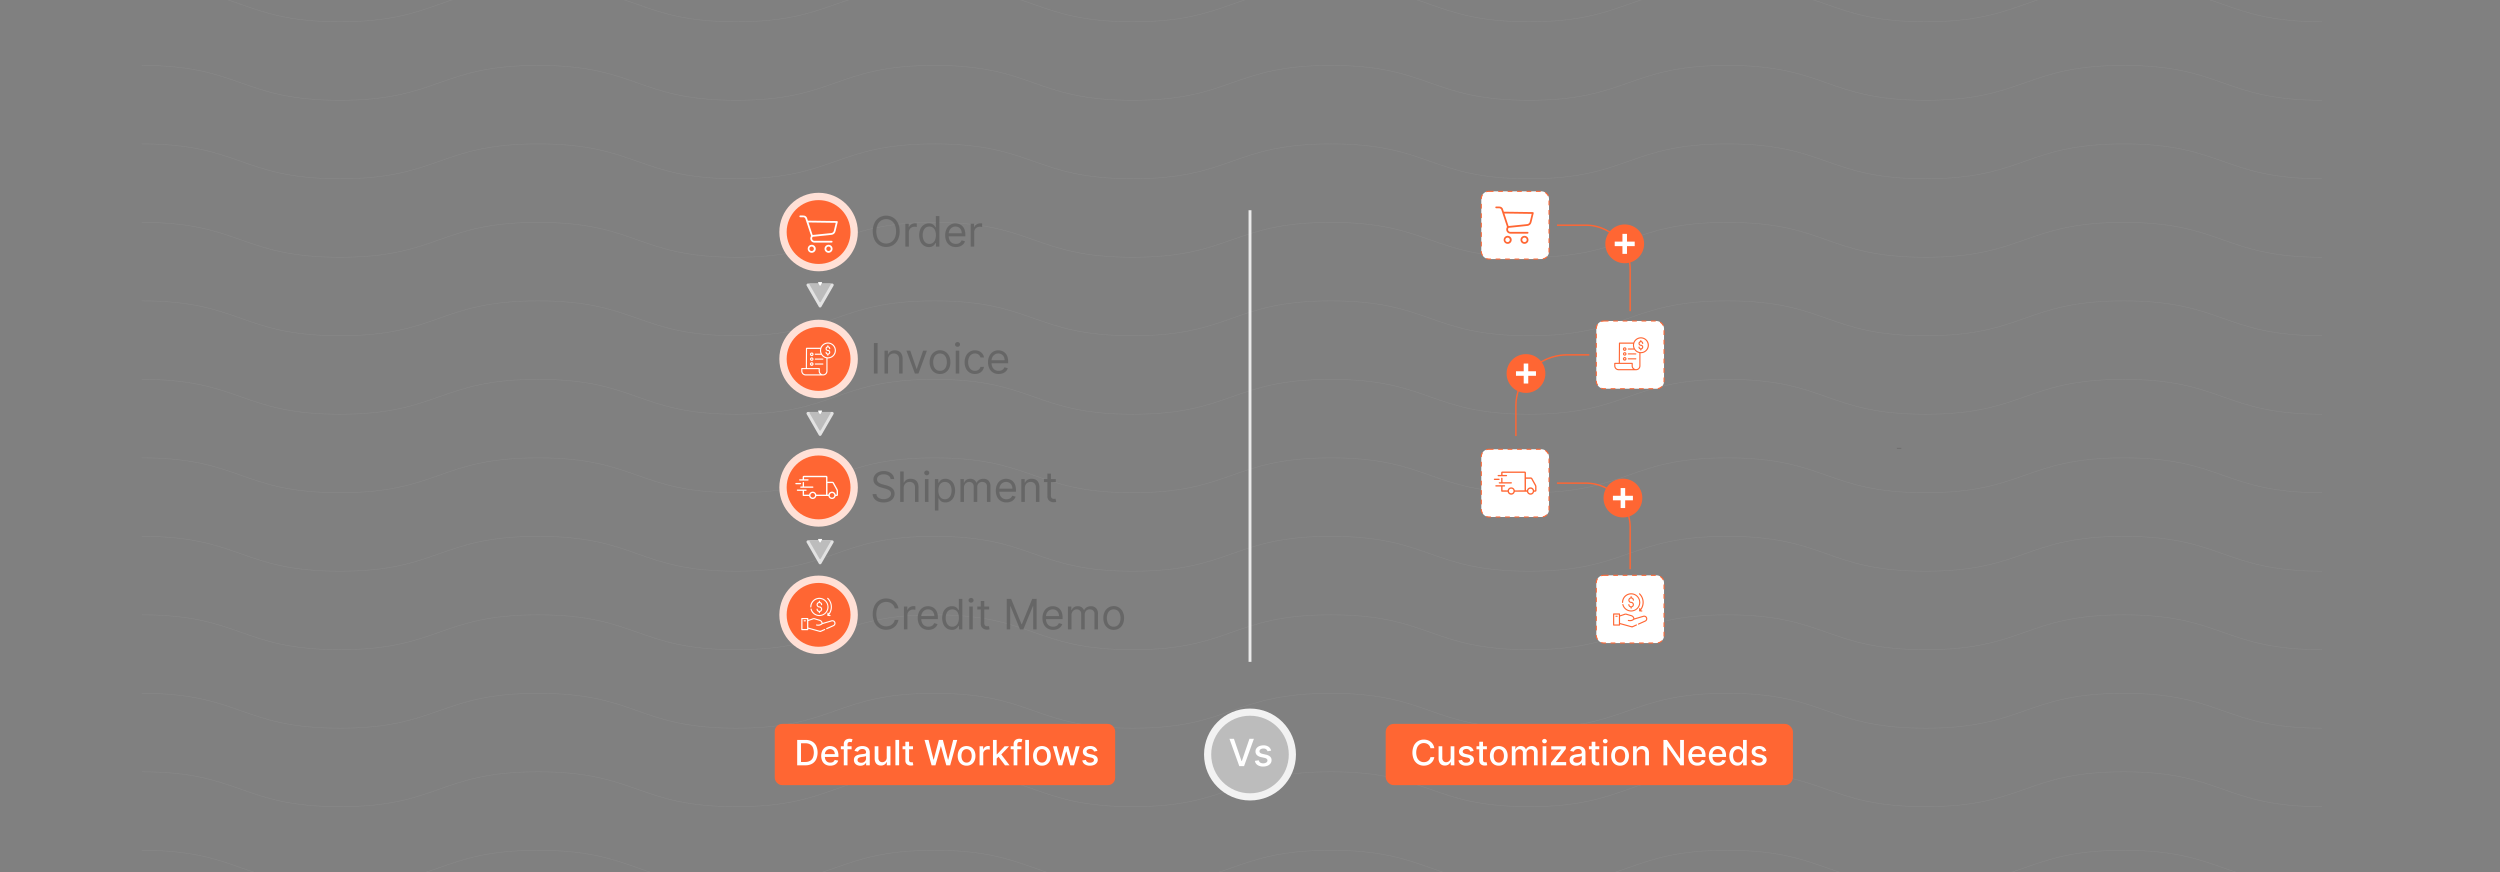 <svg id="Layer_1" data-name="Layer 1" xmlns="http://www.w3.org/2000/svg" viewBox="0 0 860 300"><rect x="0" y="0" width="860" height="300" fill="#808080" stroke="none"/><g opacity="0.35"><path d="M48.777-4.5c34.088,0,34.088,12,68.177,12,34.09,0,34.09-12,68.18-12s34.091,12,68.181,12,34.09-12,68.179-12,34.091,12,68.182,12,34.091-12,68.181-12,34.089,12,68.179,12c34.091,0,34.091-12,68.182-12s34.092,12,68.184,12,34.093-12,68.187-12,34.094,12,68.187,12" fill="none" stroke="#999" stroke-miterlimit="10" stroke-width="0.188"/><path d="M48.777,22.5c34.088,0,34.088,12,68.177,12,34.09,0,34.09-12,68.18-12s34.091,12,68.181,12,34.09-12,68.179-12,34.091,12,68.182,12,34.091-12,68.181-12,34.089,12,68.179,12c34.091,0,34.091-12,68.182-12s34.092,12,68.184,12,34.093-12,68.187-12,34.094,12,68.187,12" fill="none" stroke="#999" stroke-miterlimit="10" stroke-width="0.188"/><path d="M48.777,49.5c34.088,0,34.088,12,68.177,12,34.09,0,34.09-12,68.18-12s34.091,12,68.181,12,34.09-12,68.179-12,34.091,12,68.182,12,34.091-12,68.181-12,34.089,12,68.179,12c34.091,0,34.091-12,68.182-12s34.092,12,68.184,12,34.093-12,68.187-12,34.094,12,68.187,12" fill="none" stroke="#999" stroke-miterlimit="10" stroke-width="0.188"/><path d="M48.777,76.5c34.088,0,34.088,12,68.177,12,34.09,0,34.09-12,68.18-12s34.091,12,68.181,12,34.09-12,68.179-12,34.091,12,68.182,12,34.091-12,68.181-12,34.089,12,68.179,12c34.091,0,34.091-12,68.182-12s34.092,12,68.184,12,34.093-12,68.187-12,34.094,12,68.187,12" fill="none" stroke="#999" stroke-miterlimit="10" stroke-width="0.188"/><path d="M48.777,103.5c34.088,0,34.088,12,68.177,12,34.09,0,34.09-12,68.18-12s34.091,12,68.181,12,34.09-12,68.179-12,34.091,12,68.182,12,34.091-12,68.181-12,34.089,12,68.179,12c34.091,0,34.091-12,68.182-12s34.092,12,68.184,12,34.093-12,68.187-12,34.094,12,68.187,12" fill="none" stroke="#999" stroke-miterlimit="10" stroke-width="0.188"/><path d="M48.777,130.5c34.088,0,34.088,12,68.177,12,34.09,0,34.09-12,68.18-12s34.091,12,68.181,12,34.09-12,68.179-12,34.091,12,68.182,12,34.091-12,68.181-12,34.089,12,68.179,12c34.091,0,34.091-12,68.182-12s34.092,12,68.184,12,34.093-12,68.187-12,34.094,12,68.187,12" fill="none" stroke="#999" stroke-miterlimit="10" stroke-width="0.188"/><path d="M48.777,157.5c34.088,0,34.088,12,68.177,12,34.09,0,34.09-12,68.18-12s34.091,12,68.181,12,34.09-12,68.179-12,34.091,12,68.182,12,34.091-12,68.181-12,34.089,12,68.179,12c34.091,0,34.091-12,68.182-12s34.092,12,68.184,12,34.093-12,68.187-12,34.094,12,68.187,12" fill="none" stroke="#999" stroke-miterlimit="10" stroke-width="0.188"/><path d="M48.777,184.5c34.088,0,34.088,12,68.177,12,34.09,0,34.09-12,68.18-12s34.091,12,68.181,12,34.09-12,68.179-12,34.091,12,68.182,12,34.091-12,68.181-12,34.089,12,68.179,12c34.091,0,34.091-12,68.182-12s34.092,12,68.184,12,34.093-12,68.187-12,34.094,12,68.187,12" fill="none" stroke="#999" stroke-miterlimit="10" stroke-width="0.188"/><path d="M48.777,211.5c34.088,0,34.088,12,68.177,12,34.09,0,34.09-12,68.18-12s34.091,12,68.181,12,34.09-12,68.179-12,34.091,12,68.182,12,34.091-12,68.181-12,34.089,12,68.179,12c34.091,0,34.091-12,68.182-12s34.092,12,68.184,12,34.093-12,68.187-12,34.094,12,68.187,12" fill="none" stroke="#999" stroke-miterlimit="10" stroke-width="0.188"/><path d="M48.777,238.5c34.088,0,34.088,12,68.177,12,34.09,0,34.09-12,68.18-12s34.091,12,68.181,12,34.09-12,68.179-12,34.091,12,68.182,12,34.091-12,68.181-12,34.089,12,68.179,12c34.091,0,34.091-12,68.182-12s34.092,12,68.184,12,34.093-12,68.187-12,34.094,12,68.187,12" fill="none" stroke="#999" stroke-miterlimit="10" stroke-width="0.188"/><path d="M48.777,265.5c34.088,0,34.088,12,68.177,12,34.09,0,34.09-12,68.18-12s34.091,12,68.181,12,34.09-12,68.179-12,34.091,12,68.182,12,34.091-12,68.181-12,34.089,12,68.179,12c34.091,0,34.091-12,68.182-12s34.092,12,68.184,12,34.093-12,68.187-12,34.094,12,68.187,12" fill="none" stroke="#999" stroke-miterlimit="10" stroke-width="0.188"/><path d="M48.777,292.5c34.088,0,34.088,12,68.177,12,34.09,0,34.09-12,68.18-12s34.091,12,68.181,12,34.09-12,68.179-12,34.091,12,68.182,12,34.091-12,68.181-12,34.089,12,68.179,12c34.091,0,34.091-12,68.182-12s34.092,12,68.184,12,34.093-12,68.187-12,34.094,12,68.187,12" fill="none" stroke="#999" stroke-miterlimit="10" stroke-width="0.188"/><line x1="654.058" y1="154.181" x2="652.527" y2="154.181" fill="none" stroke="#231f20" stroke-miterlimit="10" stroke-width="0.188"/></g><rect x="48.777" width="750" height="300" fill="none"/><line x1="430" y1="72.32" x2="430" y2="227.68" fill="none" stroke="#eaeaea" stroke-miterlimit="10"/><rect x="266.515" y="249.021" width="117.106" height="21.064" rx="2.523" fill="#f63"/><rect x="476.677" y="249.021" width="140.097" height="21.064" rx="2.76" fill="#f63"/><path d="M309.476,79.576a6.391,6.391,0,0,1-.599,2.868,4.499,4.499,0,0,1-1.645,1.865,4.673,4.673,0,0,1-4.774,0,4.494,4.494,0,0,1-1.644-1.865,7.16,7.16,0,0,1,0-5.737,4.496,4.496,0,0,1,1.644-1.864,4.672,4.672,0,0,1,4.774,0,4.501,4.501,0,0,1,1.645,1.864A6.395,6.395,0,0,1,309.476,79.576Zm-1.23,0a5.255,5.255,0,0,0-.453-2.3,3.326,3.326,0,0,0-1.224-1.419,3.326,3.326,0,0,0-3.447,0,3.323,3.323,0,0,0-1.225,1.419,6.062,6.062,0,0,0,0,4.6,3.323,3.323,0,0,0,1.225,1.419,3.326,3.326,0,0,0,3.447,0,3.326,3.326,0,0,0,1.224-1.419A5.255,5.255,0,0,0,308.247,79.576Z" fill="#666"/><path d="M311.443,84.821V76.954h1.168v1.188h.082a1.887,1.887,0,0,1,.778-.948,2.291,2.291,0,0,1,1.27-.364c.088,0,.2.002.333.005s.234.008.302.015v1.23c-.041-.01-.134-.026-.279-.049a3.075,3.075,0,0,0-.459-.033,2.14,2.14,0,0,0-1.022.238,1.819,1.819,0,0,0-.707.655,1.768,1.768,0,0,0-.258.95v4.979Z" fill="#666"/><path d="M319.536,84.985a3.069,3.069,0,0,1-1.736-.5,3.338,3.338,0,0,1-1.178-1.413,5.694,5.694,0,0,1,0-4.316,3.305,3.305,0,0,1,1.184-1.408,3.12,3.12,0,0,1,1.752-.497,2.477,2.477,0,0,1,1.217.253,2.163,2.163,0,0,1,.686.574q.239.32.372.525h.102v-3.872h1.209v10.49h-1.168v-1.209h-.143q-.133.215-.379.54a2.207,2.207,0,0,1-.702.579A2.493,2.493,0,0,1,319.536,84.985Zm.164-1.086a1.973,1.973,0,0,0,1.23-.382,2.359,2.359,0,0,0,.763-1.06,4.364,4.364,0,0,0,.261-1.57,4.268,4.268,0,0,0-.256-1.544,2.263,2.263,0,0,0-.758-1.035,2.267,2.267,0,0,0-2.518.02,2.352,2.352,0,0,0-.763,1.061,4.189,4.189,0,0,0-.254,1.498,4.278,4.278,0,0,0,.259,1.524,2.449,2.449,0,0,0,.768,1.086A1.983,1.983,0,0,0,319.7,83.899Z" fill="#666"/><path d="M328.817,84.985a3.673,3.673,0,0,1-1.96-.505,3.325,3.325,0,0,1-1.265-1.414,4.78,4.78,0,0,1-.443-2.118,4.883,4.883,0,0,1,.443-2.133,3.472,3.472,0,0,1,1.24-1.444,3.327,3.327,0,0,1,1.862-.52,3.724,3.724,0,0,1,1.214.205,3.023,3.023,0,0,1,1.091.663,3.215,3.215,0,0,1,.784,1.212,5.161,5.161,0,0,1,.292,1.855v.512H326.01v-1.045h4.835a2.601,2.601,0,0,0-.264-1.188,2.035,2.035,0,0,0-.748-.825,2.106,2.106,0,0,0-1.14-.302,2.167,2.167,0,0,0-1.247.356,2.37,2.37,0,0,0-.807.925,2.711,2.711,0,0,0-.282,1.219v.697a3.334,3.334,0,0,0,.31,1.508,2.179,2.179,0,0,0,.863.938,2.521,2.521,0,0,0,1.286.32,2.597,2.597,0,0,0,.863-.136,1.798,1.798,0,0,0,.668-.41,1.839,1.839,0,0,0,.436-.684l1.168.328a2.565,2.565,0,0,1-.62,1.042,2.967,2.967,0,0,1-1.076.697A3.952,3.952,0,0,1,328.817,84.985Z" fill="#666"/><path d="M333.919,84.821V76.954h1.168v1.188h.082a1.888,1.888,0,0,1,.778-.948,2.291,2.291,0,0,1,1.27-.364c.088,0,.2.002.333.005s.234.008.302.015v1.23c-.041-.01-.134-.026-.279-.049a3.073,3.073,0,0,0-.459-.033,2.14,2.14,0,0,0-1.022.238,1.82,1.82,0,0,0-.707.655,1.769,1.769,0,0,0-.258.95v4.979Z" fill="#666"/><circle cx="281.594" cy="79.823" r="13.504" fill="#ffe0d6"/><circle cx="281.594" cy="79.823" r="10.984" fill="#f63"/><path d="M306.362,164.802a1.609,1.609,0,0,0-.748-1.209,2.87,2.87,0,0,0-1.608-.43,3.044,3.044,0,0,0-1.216.225,1.925,1.925,0,0,0-.81.62,1.476,1.476,0,0,0-.289.896,1.258,1.258,0,0,0,.202.72,1.697,1.697,0,0,0,.52.497,3.513,3.513,0,0,0,.665.323q.349.125.641.202l1.065.287q.409.108.914.297a4.323,4.323,0,0,1,.968.515,2.67,2.67,0,0,1,.766.832,2.391,2.391,0,0,1,.302,1.245,2.772,2.772,0,0,1-.443,1.537,3.049,3.049,0,0,1-1.291,1.091,5.415,5.415,0,0,1-4.005.041,3.09,3.09,0,0,1-1.291-1.014,2.881,2.881,0,0,1-.53-1.511h1.312a1.621,1.621,0,0,0,.402.981,2.109,2.109,0,0,0,.892.574,3.543,3.543,0,0,0,1.165.187,3.408,3.408,0,0,0,1.306-.238,2.207,2.207,0,0,0,.917-.666,1.566,1.566,0,0,0,.338-1.001,1.232,1.232,0,0,0-.292-.85,2.151,2.151,0,0,0-.769-.533,7.947,7.947,0,0,0-1.03-.358l-1.29-.369a4.801,4.801,0,0,1-1.946-1.009,2.215,2.215,0,0,1-.717-1.716,2.547,2.547,0,0,1,.479-1.54,3.174,3.174,0,0,1,1.291-1.024,4.369,4.369,0,0,1,1.816-.366,4.287,4.287,0,0,1,1.803.361,3.159,3.159,0,0,1,1.252.986,2.459,2.459,0,0,1,.489,1.419Z" fill="#666"/><path d="M310.869,167.937V172.67H309.66V162.18h1.209v3.852h.102a2.234,2.234,0,0,1,.833-.971,2.689,2.689,0,0,1,1.483-.361,2.966,2.966,0,0,1,1.409.32,2.204,2.204,0,0,1,.94.978,3.674,3.674,0,0,1,.335,1.672v5h-1.209v-4.918a2.038,2.038,0,0,0-.484-1.452,1.748,1.748,0,0,0-1.339-.515,2.213,2.213,0,0,0-1.063.251,1.818,1.818,0,0,0-.738.732A2.365,2.365,0,0,0,310.869,167.937Z" fill="#666"/><path d="M318.798,163.491a.85.85,0,0,1-.607-.241.787.787,0,0,1,0-1.158.886.886,0,0,1,1.214,0,.788.788,0,0,1,0,1.158A.851.851,0,0,1,318.798,163.491Zm-.615,9.179v-7.868h1.209V172.67Z" fill="#666"/><path d="M321.605,175.62V164.802h1.168v1.25h.143q.133-.204.372-.525a2.167,2.167,0,0,1,.686-.574A2.476,2.476,0,0,1,325.19,164.7a3.121,3.121,0,0,1,1.752.497,3.304,3.304,0,0,1,1.183,1.408,5.687,5.687,0,0,1,0,4.316,3.334,3.334,0,0,1-1.178,1.414,3.068,3.068,0,0,1-1.736.5,2.491,2.491,0,0,1-1.214-.254,2.197,2.197,0,0,1-.702-.579q-.246-.325-.379-.541h-.102V175.62Zm1.188-6.884a4.353,4.353,0,0,0,.261,1.57,2.352,2.352,0,0,0,.763,1.06,2.184,2.184,0,0,0,2.497-.02,2.448,2.448,0,0,0,.768-1.086,4.279,4.279,0,0,0,.259-1.524,4.2,4.2,0,0,0-.253-1.498,2.354,2.354,0,0,0-.763-1.061,2.267,2.267,0,0,0-2.518-.02,2.261,2.261,0,0,0-.758,1.035A4.269,4.269,0,0,0,322.793,168.736Z" fill="#666"/><path d="M330.395,172.67v-7.868h1.168v1.23h.102a1.986,1.986,0,0,1,.794-.981,2.39,2.39,0,0,1,1.316-.351,2.27,2.27,0,0,1,1.298.351,2.333,2.333,0,0,1,.812.981h.082a2.308,2.308,0,0,1,.907-.971,2.776,2.776,0,0,1,1.45-.361,2.36,2.36,0,0,1,1.726.658,2.758,2.758,0,0,1,.671,2.046V172.67h-1.208v-5.266a1.487,1.487,0,0,0-.477-1.245,1.761,1.761,0,0,0-1.121-.374,1.652,1.652,0,0,0-1.286.5,1.8,1.8,0,0,0-.456,1.263v5.122h-1.23v-5.389a1.424,1.424,0,0,0-.435-1.083,1.568,1.568,0,0,0-1.122-.412,1.643,1.643,0,0,0-.878.251,1.88,1.88,0,0,0-.656.694,2.055,2.055,0,0,0-.248,1.022V172.67Z" fill="#666"/><path d="M346.233,172.834a3.674,3.674,0,0,1-1.96-.505,3.324,3.324,0,0,1-1.265-1.414,4.78,4.78,0,0,1-.443-2.118,4.882,4.882,0,0,1,.443-2.133,3.472,3.472,0,0,1,1.24-1.444,3.327,3.327,0,0,1,1.862-.52,3.726,3.726,0,0,1,1.214.205,3.022,3.022,0,0,1,1.091.663,3.213,3.213,0,0,1,.784,1.211,5.159,5.159,0,0,1,.292,1.855v.512h-6.065v-1.045h4.835a2.602,2.602,0,0,0-.264-1.188,2.036,2.036,0,0,0-.748-.825,2.105,2.105,0,0,0-1.14-.302,2.168,2.168,0,0,0-1.247.356,2.37,2.37,0,0,0-.807.925,2.711,2.711,0,0,0-.282,1.219v.697a3.334,3.334,0,0,0,.31,1.508,2.178,2.178,0,0,0,.863.938,2.52,2.52,0,0,0,1.286.32,2.597,2.597,0,0,0,.863-.136,1.795,1.795,0,0,0,.668-.41,1.84,1.84,0,0,0,.435-.684l1.168.328a2.567,2.567,0,0,1-.62,1.042,2.97,2.97,0,0,1-1.076.697A3.951,3.951,0,0,1,346.233,172.834Z" fill="#666"/><path d="M352.543,167.937V172.67h-1.209v-7.868h1.168v1.23h.103a2.26,2.26,0,0,1,.84-.966,2.625,2.625,0,0,1,1.455-.366,2.888,2.888,0,0,1,1.399.325,2.226,2.226,0,0,1,.932.983,3.669,3.669,0,0,1,.333,1.662v5h-1.209v-4.918a2.048,2.048,0,0,0-.481-1.447,1.712,1.712,0,0,0-1.321-.52,2.093,2.093,0,0,0-1.032.251,1.79,1.79,0,0,0-.714.732A2.419,2.419,0,0,0,352.543,167.937Z" fill="#666"/><path d="M363.197,164.802v1.024H359.12v-1.024Zm-2.889-1.885h1.209v7.499a1.533,1.533,0,0,0,.151.766.739.739,0,0,0,.389.338,1.504,1.504,0,0,0,.505.085,1.927,1.927,0,0,0,.328-.023q.128-.023.205-.038l.246,1.086a2.523,2.523,0,0,1-.901.144,2.421,2.421,0,0,1-1.002-.22,1.971,1.971,0,0,1-.809-.671,1.911,1.911,0,0,1-.32-1.137Z" fill="#666"/><circle cx="281.594" cy="167.671" r="13.504" fill="#ffe0d6"/><circle cx="281.594" cy="167.671" r="10.984" fill="#f63"/><path d="M301.895,117.997v10.49h-1.27v-10.49Z" fill="#666"/><path d="M305.481,123.754v4.733h-1.209V120.62h1.168v1.23h.102a2.26,2.26,0,0,1,.84-.966,2.625,2.625,0,0,1,1.455-.366,2.888,2.888,0,0,1,1.399.325,2.226,2.226,0,0,1,.932.983,3.667,3.667,0,0,1,.333,1.662v5h-1.209V123.57a2.047,2.047,0,0,0-.481-1.447,1.712,1.712,0,0,0-1.321-.52,2.092,2.092,0,0,0-1.032.251,1.79,1.79,0,0,0-.714.732A2.419,2.419,0,0,0,305.481,123.754Z" fill="#666"/><path d="M318.86,120.62l-2.91,7.868h-1.229l-2.91-7.868h1.312l2.172,6.27h.082l2.172-6.27Z" fill="#666"/><path d="M323.367,128.651a3.325,3.325,0,0,1-3.117-1.926,4.767,4.767,0,0,1-.448-2.131,4.827,4.827,0,0,1,.448-2.146,3.448,3.448,0,0,1,6.233,0,4.834,4.834,0,0,1,.448,2.146,4.774,4.774,0,0,1-.448,2.131,3.325,3.325,0,0,1-3.117,1.926Zm0-1.086a2.075,2.075,0,0,0,1.331-.415,2.439,2.439,0,0,0,.773-1.091,4.417,4.417,0,0,0,0-2.935,2.475,2.475,0,0,0-.773-1.102,2.322,2.322,0,0,0-2.663,0,2.483,2.483,0,0,0-.773,1.102,4.416,4.416,0,0,0,0,2.935,2.447,2.447,0,0,0,.773,1.091A2.078,2.078,0,0,0,323.367,127.565Z" fill="#666"/><path d="M329.391,119.308a.849.849,0,0,1-.607-.241.787.787,0,0,1,0-1.158.885.885,0,0,1,1.214,0,.788.788,0,0,1,0,1.158A.85.85,0,0,1,329.391,119.308Zm-.615,9.179V120.62h1.209v7.868Z" fill="#666"/><path d="M335.394,128.651a3.292,3.292,0,0,1-3.135-1.962,4.874,4.874,0,0,1-.43-2.095,4.821,4.821,0,0,1,.443-2.118,3.476,3.476,0,0,1,1.24-1.44,3.327,3.327,0,0,1,1.862-.52,3.531,3.531,0,0,1,1.496.307,2.87,2.87,0,0,1,1.091.861,2.684,2.684,0,0,1,.527,1.29h-1.209a1.89,1.89,0,0,0-.612-.955,1.857,1.857,0,0,0-1.273-.417,2.124,2.124,0,0,0-1.237.366,2.399,2.399,0,0,0-.824,1.03,3.795,3.795,0,0,0-.295,1.554,4.015,4.015,0,0,0,.289,1.588,2.405,2.405,0,0,0,.819,1.05,2.108,2.108,0,0,0,1.248.374,2.16,2.16,0,0,0,.856-.164,1.766,1.766,0,0,0,.65-.471,1.806,1.806,0,0,0,.379-.738h1.209a2.798,2.798,0,0,1-.504,1.252,2.829,2.829,0,0,1-1.06.881A3.409,3.409,0,0,1,335.394,128.651Z" fill="#666"/><path d="M343.549,128.651a3.673,3.673,0,0,1-1.959-.505,3.324,3.324,0,0,1-1.265-1.414,4.78,4.78,0,0,1-.443-2.118,4.883,4.883,0,0,1,.443-2.133,3.472,3.472,0,0,1,1.24-1.444,3.327,3.327,0,0,1,1.862-.52,3.724,3.724,0,0,1,1.214.205,3.022,3.022,0,0,1,1.091.663,3.214,3.214,0,0,1,.784,1.211,5.159,5.159,0,0,1,.292,1.855v.512h-6.065v-1.045h4.835a2.601,2.601,0,0,0-.264-1.188,2.035,2.035,0,0,0-.748-.825,2.105,2.105,0,0,0-1.14-.302,2.168,2.168,0,0,0-1.247.356,2.37,2.37,0,0,0-.807.925,2.711,2.711,0,0,0-.282,1.219v.697a3.335,3.335,0,0,0,.31,1.508,2.179,2.179,0,0,0,.863.938,2.52,2.52,0,0,0,1.286.32,2.597,2.597,0,0,0,.863-.136,1.797,1.797,0,0,0,.668-.41,1.838,1.838,0,0,0,.435-.684l1.168.328a2.567,2.567,0,0,1-.62,1.042,2.97,2.97,0,0,1-1.076.697A3.951,3.951,0,0,1,343.549,128.651Z" fill="#666"/><circle cx="281.594" cy="123.489" r="13.504" fill="#ffe0d6"/><circle cx="281.594" cy="123.489" r="10.984" fill="#f63"/><path d="M309.066,209.293h-1.27a2.671,2.671,0,0,0-.392-.963,2.733,2.733,0,0,0-.676-.699,2.928,2.928,0,0,0-.878-.427,3.497,3.497,0,0,0-1.004-.143,3.188,3.188,0,0,0-1.724.481,3.323,3.323,0,0,0-1.225,1.419,6.062,6.062,0,0,0,0,4.6,3.323,3.323,0,0,0,1.225,1.419,3.188,3.188,0,0,0,1.724.481,3.497,3.497,0,0,0,1.004-.143,2.931,2.931,0,0,0,.878-.428,2.664,2.664,0,0,0,1.068-1.662h1.27a4.237,4.237,0,0,1-.522,1.439,3.899,3.899,0,0,1-.943,1.078,4.109,4.109,0,0,1-1.262.674,4.751,4.751,0,0,1-1.493.23,4.398,4.398,0,0,1-2.387-.656,4.494,4.494,0,0,1-1.644-1.865,7.16,7.16,0,0,1,0-5.737,4.496,4.496,0,0,1,1.644-1.864,4.398,4.398,0,0,1,2.387-.656,4.734,4.734,0,0,1,1.493.231,4.107,4.107,0,0,1,1.262.674,3.909,3.909,0,0,1,.943,1.076A4.208,4.208,0,0,1,309.066,209.293Z" fill="#666"/><path d="M310.951,216.505v-7.868h1.168v1.188h.082a1.887,1.887,0,0,1,.778-.948,2.29,2.29,0,0,1,1.27-.364c.088,0,.2.002.333.005s.234.008.302.015v1.229c-.041-.01-.134-.026-.279-.049a3.062,3.062,0,0,0-.459-.033,2.14,2.14,0,0,0-1.022.238,1.819,1.819,0,0,0-.707.655,1.768,1.768,0,0,0-.258.95v4.979Z" fill="#666"/><path d="M319.372,216.669a3.673,3.673,0,0,1-1.96-.505,3.324,3.324,0,0,1-1.265-1.414,4.78,4.78,0,0,1-.443-2.118,4.882,4.882,0,0,1,.443-2.133,3.472,3.472,0,0,1,1.24-1.444,3.327,3.327,0,0,1,1.862-.52,3.726,3.726,0,0,1,1.214.205,3.025,3.025,0,0,1,1.091.663,3.216,3.216,0,0,1,.784,1.211,5.162,5.162,0,0,1,.292,1.855v.512h-6.065v-1.045H321.4a2.602,2.602,0,0,0-.264-1.188,2.037,2.037,0,0,0-.748-.825,2.107,2.107,0,0,0-1.14-.302,2.167,2.167,0,0,0-1.247.356,2.37,2.37,0,0,0-.807.925,2.711,2.711,0,0,0-.282,1.219v.697a3.335,3.335,0,0,0,.31,1.508,2.18,2.18,0,0,0,.863.938,2.521,2.521,0,0,0,1.286.32,2.597,2.597,0,0,0,.863-.136,1.798,1.798,0,0,0,.668-.41,1.84,1.84,0,0,0,.436-.684l1.168.328a2.566,2.566,0,0,1-.62,1.042,2.969,2.969,0,0,1-1.076.697A3.952,3.952,0,0,1,319.372,216.669Z" fill="#666"/><path d="M327.444,216.669a3.069,3.069,0,0,1-1.736-.499,3.338,3.338,0,0,1-1.178-1.414,5.694,5.694,0,0,1,0-4.316,3.305,3.305,0,0,1,1.184-1.408,3.12,3.12,0,0,1,1.751-.497,2.477,2.477,0,0,1,1.217.253,2.163,2.163,0,0,1,.686.574q.239.32.372.525h.102v-3.872h1.209v10.49h-1.168v-1.209h-.143q-.133.215-.379.54a2.207,2.207,0,0,1-.702.579A2.493,2.493,0,0,1,327.444,216.669Zm.164-1.086a1.973,1.973,0,0,0,1.23-.382,2.359,2.359,0,0,0,.763-1.06,4.364,4.364,0,0,0,.261-1.57,4.269,4.269,0,0,0-.256-1.544,2.263,2.263,0,0,0-.758-1.035,2.267,2.267,0,0,0-2.518.02,2.352,2.352,0,0,0-.763,1.06,4.187,4.187,0,0,0-.254,1.498,4.279,4.279,0,0,0,.259,1.524,2.449,2.449,0,0,0,.768,1.086A1.983,1.983,0,0,0,327.608,215.583Z" fill="#666"/><path d="M334.042,207.326a.849.849,0,0,1-.607-.241.787.787,0,0,1,0-1.158.885.885,0,0,1,1.214,0,.788.788,0,0,1,0,1.158A.85.85,0,0,1,334.042,207.326Zm-.615,9.179v-7.868h1.209v7.868Z" fill="#666"/><path d="M340.27,208.638v1.024h-4.077v-1.024Zm-2.889-1.885h1.209v7.499a1.534,1.534,0,0,0,.151.766.741.741,0,0,0,.389.338,1.506,1.506,0,0,0,.505.084,1.94,1.94,0,0,0,.328-.023c.085-.016.154-.028.205-.039l.246,1.086a2.522,2.522,0,0,1-.901.143,2.421,2.421,0,0,1-1.002-.22,1.971,1.971,0,0,1-.809-.671,1.911,1.911,0,0,1-.32-1.137Z" fill="#666"/><path d="M346.315,206.015h1.516l3.565,8.708h.123l3.565-8.708H356.6v10.49h-1.188v-7.97h-.102l-3.278,7.97h-1.147l-3.278-7.97h-.103v7.97h-1.188Z" fill="#666"/><path d="M362.275,216.669a3.674,3.674,0,0,1-1.96-.505,3.325,3.325,0,0,1-1.265-1.414,4.78,4.78,0,0,1-.443-2.118,4.882,4.882,0,0,1,.443-2.133,3.472,3.472,0,0,1,1.24-1.444,3.327,3.327,0,0,1,1.862-.52,3.726,3.726,0,0,1,1.214.205,3.025,3.025,0,0,1,1.091.663,3.214,3.214,0,0,1,.784,1.211,5.162,5.162,0,0,1,.292,1.855v.512h-6.065v-1.045h4.835a2.602,2.602,0,0,0-.264-1.188,2.036,2.036,0,0,0-.748-.825,2.107,2.107,0,0,0-1.14-.302,2.167,2.167,0,0,0-1.247.356,2.37,2.37,0,0,0-.807.925,2.711,2.711,0,0,0-.282,1.219v.697a3.334,3.334,0,0,0,.31,1.508,2.179,2.179,0,0,0,.863.938,2.521,2.521,0,0,0,1.286.32,2.597,2.597,0,0,0,.863-.136,1.798,1.798,0,0,0,.668-.41,1.84,1.84,0,0,0,.436-.684l1.168.328a2.566,2.566,0,0,1-.62,1.042,2.969,2.969,0,0,1-1.076.697A3.953,3.953,0,0,1,362.275,216.669Z" fill="#666"/><path d="M367.377,216.505v-7.868h1.168v1.23h.103a1.985,1.985,0,0,1,.794-.981,2.39,2.39,0,0,1,1.316-.351,2.27,2.27,0,0,1,1.298.351,2.335,2.335,0,0,1,.812.981h.082a2.308,2.308,0,0,1,.907-.971,2.777,2.777,0,0,1,1.45-.361,2.36,2.36,0,0,1,1.726.658,2.758,2.758,0,0,1,.671,2.046v5.266h-1.208V211.24a1.488,1.488,0,0,0-.476-1.245,1.761,1.761,0,0,0-1.122-.374,1.652,1.652,0,0,0-1.286.499,1.8,1.8,0,0,0-.456,1.263v5.122h-1.23v-5.389a1.424,1.424,0,0,0-.435-1.083,1.568,1.568,0,0,0-1.122-.412,1.643,1.643,0,0,0-.878.251,1.881,1.881,0,0,0-.656.694,2.056,2.056,0,0,0-.248,1.022v4.918Z" fill="#666"/><path d="M383.112,216.669a3.325,3.325,0,0,1-3.117-1.926,4.768,4.768,0,0,1-.448-2.131,4.827,4.827,0,0,1,.448-2.146,3.448,3.448,0,0,1,6.233,0,4.834,4.834,0,0,1,.448,2.146,4.774,4.774,0,0,1-.448,2.131,3.325,3.325,0,0,1-3.117,1.926Zm0-1.086a2.076,2.076,0,0,0,1.331-.415,2.439,2.439,0,0,0,.773-1.091,4.415,4.415,0,0,0,0-2.935,2.475,2.475,0,0,0-.773-1.102,2.322,2.322,0,0,0-2.663,0,2.483,2.483,0,0,0-.773,1.102,4.417,4.417,0,0,0,0,2.935,2.447,2.447,0,0,0,.773,1.091A2.079,2.079,0,0,0,383.112,215.583Z" fill="#666"/><circle cx="281.594" cy="211.507" r="13.504" fill="#ffe0d6"/><circle cx="281.594" cy="211.507" r="10.984" fill="#f63"/><path d="M288.192,76.416c-.086.34-.173.679-.257,1.02-.179.729-.33,1.466-.54,2.185a1.583,1.583,0,0,1-1.448,1.173c-1.374.156-2.75.292-4.125.436-.696.073-1.392.15-2.089.21a.304.304,0,0,0-.287.23.835.835,0,0,0,.281,1.04.861.861,0,0,0,.515.132q2.855-.002,5.71,0a1.092,1.092,0,0,1,.204.017.287.287,0,0,1,.236.282.291.291,0,0,1-.218.297.724.724,0,0,1-.179.016q-2.887.001-5.774,0a1.434,1.434,0,0,1-1.335-2.047.711.711,0,0,0,.028-.56c-.617-1.833-1.222-3.67-1.831-5.505a.8.8,0,0,0-.845-.612c-.296-.001-.593.004-.889-.002-.258-.004-.404-.181-.337-.396a.251.251,0,0,1,.226-.202,9.332,9.332,0,0,1,1.387.037,1.285,1.285,0,0,1,1.025.93c.078.222.155.446.22.672a.162.162,0,0,0,.184.14q2.41.028,4.82.066,2.462.035,4.923.069a.429.429,0,0,1,.394.215Zm-.691.243-9.376-.138c.008.038.011.059.017.079q.683,2.071,1.364,4.142c.025.078.064.094.14.086.491-.054.982-.103,1.473-.154q2.37-.245,4.74-.49a1.042,1.042,0,0,0,.995-.87q.18-.731.357-1.463C287.307,77.46,287.401,77.069,287.501,76.659Z" fill="#fff"/><path d="M279.2,86.962a1.378,1.378,0,0,1,.007-2.755,1.378,1.378,0,1,1-.007,2.755Zm-.758-1.373a.763.763,0,0,0,1.526.001.763.763,0,1,0-1.526-.001Z" fill="#fff"/><path d="M283.646,85.584a1.375,1.375,0,1,1,1.373,1.378A1.383,1.383,0,0,1,283.646,85.584Zm1.378.764a.763.763,0,1,0-.768-.756A.767.767,0,0,0,285.024,86.347Z" fill="#fff"/><path d="M275.635,126.725a.27.27,0,0,1,.257-.122c.388.004.776.002,1.164.002h.136c.003-.051.006-.092.006-.133q.023-3.27.045-6.539c.002-.251.055-.304.31-.304q2.275,0,4.55.002a.159.159,0,0,0,.175-.118,2.741,2.741,0,1,1,3.002,3.746c-.198.033-.399.04-.617.061v.123q0,2.089-.001,4.177a1.508,1.508,0,0,1-1.241,1.512,2.562,2.562,0,0,1-.475.029q-2.88.003-5.76.001a1.525,1.525,0,0,1-1.53-1.267c-.005-.026-.014-.051-.022-.076Zm1.95-.121h4.088c.035,0,.07,0,.105,0,.17.002.229.061.23.233.001.252-.001.504.001.756a1.363,1.363,0,0,0,.015.232,1.138,1.138,0,0,0,1.22.946,1.126,1.126,0,0,0,1.027-1.137c.004-1.427,0-2.854.003-4.281,0-.085-.03-.108-.107-.127a2.676,2.676,0,0,1-1.599-1.103.169.169,0,0,0-.163-.079c-.609.002-1.218.001-1.826.001a.985.985,0,0,1-.105-.002.193.193,0,0,1-.002-.386,1.012,1.012,0,0,1,.105-.002l1.582,0H282.3a2.811,2.811,0,0,1-.182-1.631h-4.489Zm9.578-6.041a2.354,2.354,0,1,0-2.352,2.352A2.352,2.352,0,0,0,287.163,120.564Zm-11.138,6.43c0,.234-.008.461.002.688a1.12,1.12,0,0,0,1.133,1.091q2.431.004,4.862.001c.028,0,.056-.006.091-.01a1.555,1.555,0,0,1-.494-1.223c0-.181,0-.362,0-.547Z" fill="#fff"/><path d="M281.756,125.421c-.415,0-.83.001-1.245-.001-.132,0-.212-.066-.222-.173-.012-.124.073-.21.218-.212.237-.003.473-.001.71-.001l1.734,0c.035,0,.07-.002.105.002a.194.194,0,0,1,.189.196.191.191,0,0,1-.198.188c-.233.004-.465.001-.698.002Z" fill="#fff"/><path d="M281.779,123.347c.419,0,.838-.001,1.256.001a.189.189,0,0,1,.209.186.192.192,0,0,1-.201.195c-.035.002-.07.001-.105.001l-1.722,0c-.236,0-.473-.001-.71,0a.195.195,0,0,1-.213-.143.19.19,0,0,1,.206-.24C280.926,123.346,281.353,123.347,281.779,123.347Z" fill="#fff"/><path d="M279.855,121.865a.617.617,0,1,1-.608-.604A.61.61,0,0,1,279.855,121.865Zm-.617.206a.211.211,0,1,0,.003-.42.211.211,0,1,0-.003.42Z" fill="#fff"/><path d="M279.855,123.537a.609.609,0,0,1-.611.601.599.599,0,1,1-.003-1.198A.607.607,0,0,1,279.855,123.537Zm-.618.211a.222.222,0,0,0,.235-.206.226.226,0,0,0-.229-.214.222.222,0,0,0-.233.208A.217.217,0,0,0,279.237,123.748Z" fill="#fff"/><path d="M279.855,125.221a.617.617,0,1,1-.609-.6A.608.608,0,0,1,279.855,125.221Zm-.614.205a.221.221,0,0,0,.23-.211.229.229,0,0,0-.234-.21.223.223,0,0,0-.228.213A.219.219,0,0,0,279.241,125.426Z" fill="#fff"/><path d="M283.985,121.226c-.004-.139.059-.222.174-.229.121-.008.189.061.207.211a.432.432,0,0,0,.821.163.425.425,0,0,0-.336-.609,1.035,1.035,0,0,1-.506-.147.789.789,0,0,1-.356-.76.749.749,0,0,1,.46-.65.199.199,0,0,0,.144-.231.189.189,0,1,1,.376-.004c-.008.124.034.174.151.222a.782.782,0,0,1,.494.678.206.206,0,0,1-.171.258c-.119.013-.2-.069-.216-.218a.424.424,0,0,0-.407-.401.429.429,0,0,0-.448.371.437.437,0,0,0,.449.491.814.814,0,0,1,.251,1.582c-.083.029-.11.068-.1.148a.457.457,0,0,1-.002.104.183.183,0,0,1-.185.171c-.101.001-.199-.067-.187-.165.021-.181-.061-.256-.214-.331A.754.754,0,0,1,283.985,121.226Z" fill="#fff"/><path d="M284.642,165.714c.55,0,1.076.005,1.602-.002a.66.66,0,0,1,.641.373c.386.706.779,1.407,1.172,2.108a1.585,1.585,0,0,1,.21.81c-.005.388,0,.777-.002,1.165-.001.298-.155.47-.448.451a.388.388,0,0,0-.472.296,1.196,1.196,0,0,1-1.189.74,1.261,1.261,0,0,1-1.142-.882c-.014-.045-.028-.09-.046-.148h-.73c-1.091,0-2.182.002-3.273-.003-.106,0-.155.021-.188.133a1.251,1.251,0,0,1-2.401.005c-.032-.107-.074-.14-.185-.139-.589.006-1.177.003-1.766.003-.233,0-.307-.075-.307-.31-.001-.479,0-.958,0-1.456-.056-.003-.106-.007-.157-.007q-.761-.001-1.522-.001a.793.793,0,0,1-.143-.006.211.211,0,0,1-.184-.208.206.206,0,0,1,.145-.223.574.574,0,0,1,.183-.022q1.357-.002,2.713-.001a.907.907,0,0,1,.1.002.231.231,0,0,1,.227.232.224.224,0,0,1-.244.225c-.214.004-.428.001-.651.001v1.308c.033.002.061.005.088.005.517,0,1.034-.001,1.551.002a.118.118,0,0,0,.139-.102,1.256,1.256,0,0,1,2.426-.004c.02.067.036.107.119.106q1.608-.005,3.216-.004a.246.246,0,0,0,.043-.011v-5.996h-7.58v.705c.05,0,.1,0,.151,0,.378,0,.756-.001,1.134.001.184.001.286.086.286.229s-.104.23-.287.23q-1.342.002-2.684,0a.569.569,0,0,1-.072-.003.229.229,0,0,1-.218-.225.22.22,0,0,1,.227-.228c.268-.007.536-.003.804-.004.057,0,.113,0,.19,0,0-.232,0-.45,0-.668,0-.357.148-.508.504-.508q3.754-.001,7.509,0c.362,0,.51.152.511.518q.001.669,0,1.338Zm.01,4.444c.295.022.295.022.389-.22.009-.022.018-.045.027-.066a1.259,1.259,0,0,1,2.355.164c.015.047.05.116.085.123a1.707,1.707,0,0,0,.298.006c0-.402-.003-.78.001-1.159a1.133,1.133,0,0,0-.147-.577q-.591-1.06-1.179-2.121a.229.229,0,0,0-.228-.135c-.498.005-.995.002-1.493.003a1.04,1.04,0,0,0-.109.011Zm-5.866.227a.792.792,0,1,0,.791-.793A.791.791,0,0,0,278.786,170.385Zm8.219.015a.792.792,0,1,0-.791.796A.789.789,0,0,0,287.005,170.4Z" fill="#fff"/><path d="M276.118,167.349c0-.45-.002-.876.001-1.303a.229.229,0,0,1,.228-.244.238.238,0,0,1,.23.245c.002.043.001.086.001.129v1.171h.156l2.741,0a.779.779,0,0,1,.129.003.214.214,0,0,1,.198.21.216.216,0,0,1-.181.24.522.522,0,0,1-.129.007q-1.952,0-3.903,0a.729.729,0,0,1-.1-.003.225.225,0,0,1-.205-.235.217.217,0,0,1,.219-.22C275.702,167.344,275.902,167.349,276.118,167.349Z" fill="#fff"/><path d="M274.582,166.135c.253,0,.506-.001.759,0,.173.001.268.085.267.229-.001.142-.098.229-.271.23q-.752.003-1.504,0c-.179-.001-.243-.07-.241-.241.001-.161.062-.216.245-.218C274.086,166.133,274.334,166.135,274.582,166.135Z" fill="#fff"/><path d="M278.048,213.228c.479-.162.947-.296,1.395-.481a1.365,1.365,0,0,1,1.047-.017c.46.167.934.294,1.405.426a1.443,1.443,0,0,1,1.096,1.123c.183-.053.365-.106.547-.16.83-.243,1.659-.49,2.49-.73a1.073,1.073,0,0,1,.773,1.997c-.543.255-1.094.491-1.642.736-.216.096-.432.194-.648.289-.135.059-.245.029-.296-.076-.053-.111-.002-.221.136-.283.753-.336,1.508-.667,2.258-1.008a.68.68,0,0,0,.123-1.189.693.693,0,0,0-.621-.084q-1.38.406-2.759.812c-.024.007-.047.014-.07.02a1.521,1.521,0,0,0-.554.264,2.037,2.037,0,0,1-1.423.384,3.242,3.242,0,0,1-.412-.055.194.194,0,1,1,.071-.38,2.129,2.129,0,0,0,1.101-.047,2.953,2.953,0,0,0,.484-.256.156.156,0,0,0,.053-.131.954.954,0,0,0-.671-.802c-.625-.202-1.256-.384-1.886-.57a.27.27,0,0,0-.153.006c-.58.194-1.159.393-1.739.587a.128.128,0,0,0-.104.147q.006,1.005,0,2.011c0,.087.021.128.11.152,1.2.328,2.401.652,3.596.998a1.031,1.031,0,0,0,.836-.07c.319-.171.659-.305.994-.445a.296.296,0,0,1,.217-.001.199.199,0,0,1,.088.167.268.268,0,0,1-.125.173c-.225.114-.459.212-.69.315-.238.106-.478.21-.715.32a.403.403,0,0,1-.295.025q-1.976-.546-3.953-1.087c-.015-.004-.031-.007-.062-.015,0,.091.001.175,0,.259-.003.155-.072.23-.222.23q-.981.002-1.962,0a.196.196,0,0,1-.219-.221q-.002-1.876,0-3.752a.194.194,0,0,1,.217-.222q.987-.002,1.974,0a.192.192,0,0,1,.212.215C278.05,212.939,278.048,213.074,278.048,213.228Zm-2.003-.241v3.4h1.603v-3.4Z" fill="#fff"/><path d="M285.017,208.79a3.167,3.167,0,0,1-3.324,3.135,3.135,3.135,0,0,1-2.844-2.27.339.339,0,0,1,.021-.24.187.187,0,0,1,.325.05c.025.06.038.125.058.187a2.758,2.758,0,1,0-.133-.986c-.002.037-.001.074-.005.11-.013.133-.097.215-.21.207a.198.198,0,0,1-.18-.221,3.01,3.01,0,0,1,.189-1.056,3.138,3.138,0,0,1,6.016.428C284.977,208.35,284.989,208.572,285.017,208.79Z" fill="#fff"/><path d="M282.435,209.559a.577.577,0,0,0-.592-.575.961.961,0,0,1-.931-.818.944.944,0,0,1,.633-1.05c.104-.035.134-.084.123-.182a.537.537,0,0,1,.004-.135.179.179,0,0,1,.181-.166.182.182,0,0,1,.197.149.056.056,0,0,1,.004.024c-.047.216.08.287.255.369a.902.902,0,0,1,.516.793.206.206,0,0,1-.179.248c-.116.01-.198-.073-.211-.217a.573.573,0,1,0-.56.594.963.963,0,0,1,.277,1.881c-.074.024-.098.056-.094.128a.756.756,0,0,1-.01.195.176.176,0,0,1-.197.147c-.095-.005-.186-.065-.172-.156.038-.244-.109-.311-.29-.402a.898.898,0,0,1-.49-.784.204.204,0,0,1,.186-.242c.113-.006.19.074.204.212a.573.573,0,0,0,1.146-.014Z" fill="#fff"/><path d="M285.203,211.523c.122.01.223.015.323.028a.197.197,0,0,1,.195.219.2.2,0,0,1-.231.169c-.236-.016-.473-.033-.709-.055a.19.19,0,0,1-.196-.229q.023-.349.053-.697c.013-.147.093-.221.215-.209.118.011.182.103.174.249a.112.112,0,0,0,.025.081c.101-.17.211-.335.301-.511a3.897,3.897,0,0,0-.681-4.513c-.141-.145-.162-.252-.068-.347s.207-.074.345.068a4.302,4.302,0,0,1,.327,5.649C285.257,211.45,285.238,211.476,285.203,211.523Z" fill="#fff"/><path d="M276.847,213.37c.069,0,.139-.005.207.001a.177.177,0,0,1,.174.185.168.168,0,0,1-.152.19,2.887,2.887,0,0,1-.461-.001.167.167,0,0,1-.15-.192.177.177,0,0,1,.175-.184C276.709,213.366,276.778,213.37,276.847,213.37Z" fill="#fff"/><path d="M282.553,105.521l4.169-7.221a.509.509,0,0,0-.44-.763h-8.338a.509.509,0,0,0-.44.763l4.169,7.221A.509.509,0,0,0,282.553,105.521Z" fill="#e2e2e2"/><path d="M282.332,103.843l3.412-5.909a.254.254,0,0,0-.22-.38H278.701a.254.254,0,0,0-.22.38l3.412,5.909A.254.254,0,0,0,282.332,103.843Z" fill="#bcbcbc"/><path d="M282.27,98.187l.505-.875a.182.182,0,0,0-.157-.273h-1.011a.182.182,0,0,0-.158.273l.505.875A.182.182,0,0,0,282.27,98.187Z" fill="#fff"/><path d="M282.553,149.694l4.169-7.221a.509.509,0,0,0-.44-.763h-8.338a.509.509,0,0,0-.44.763l4.169,7.221A.509.509,0,0,0,282.553,149.694Z" fill="#e2e2e2"/><path d="M282.332,148.016l3.412-5.909a.254.254,0,0,0-.22-.381H278.701a.254.254,0,0,0-.22.381l3.412,5.909A.254.254,0,0,0,282.332,148.016Z" fill="#bcbcbc"/><path d="M282.27,142.36l.505-.875a.182.182,0,0,0-.157-.273h-1.011a.182.182,0,0,0-.158.273l.505.875A.182.182,0,0,0,282.27,142.36Z" fill="#fff"/><path d="M282.553,193.867l4.169-7.221a.509.509,0,0,0-.44-.763h-8.338a.509.509,0,0,0-.44.763l4.169,7.221A.509.509,0,0,0,282.553,193.867Z" fill="#e2e2e2"/><path d="M282.332,192.19l3.412-5.909a.254.254,0,0,0-.22-.38H278.701a.254.254,0,0,0-.22.38l3.412,5.909A.254.254,0,0,0,282.332,192.19Z" fill="#bcbcbc"/><path d="M282.27,186.533l.505-.875a.182.182,0,0,0-.157-.273h-1.011a.182.182,0,0,0-.158.273l.505.875A.182.182,0,0,0,282.27,186.533Z" fill="#fff"/><rect x="509.563" y="65.812" width="23.3" height="23.3" rx="2.567" fill="#fff" stroke="#f63" stroke-miterlimit="10" stroke-width="0.373" stroke-dasharray="1.625"/><rect x="549.128" y="110.431" width="23.3" height="23.3" rx="2.567" fill="#fff" stroke="#f63" stroke-miterlimit="10" stroke-width="0.373" stroke-dasharray="1.625"/><rect x="509.563" y="154.543" width="23.3" height="23.3" rx="2.567" fill="#fff" stroke="#f63" stroke-miterlimit="10" stroke-width="0.373" stroke-dasharray="1.625"/><rect x="549.128" y="197.905" width="23.3" height="23.3" rx="2.567" fill="#fff" stroke="#f63" stroke-miterlimit="10" stroke-width="0.373" stroke-dasharray="1.625"/><path d="M277.056,263.267h-2.825v-8.727h2.914a4.391,4.391,0,0,1,2.203.522,3.482,3.482,0,0,1,1.413,1.495,5.777,5.777,0,0,1-.004,4.677,3.495,3.495,0,0,1-1.433,1.507A4.569,4.569,0,0,1,277.056,263.267Zm-1.509-1.15h1.436a3.3,3.3,0,0,0,1.658-.378,2.347,2.347,0,0,0,.989-1.095,4.834,4.834,0,0,0,.002-3.496,2.329,2.329,0,0,0-.969-1.087,3.162,3.162,0,0,0-1.598-.371h-1.517Z" fill="#fff"/><path d="M285.608,263.398a3.195,3.195,0,0,1-1.664-.415,2.772,2.772,0,0,1-1.074-1.172,4.363,4.363,0,0,1,0-3.548,2.823,2.823,0,0,1,2.648-1.628,3.213,3.213,0,0,1,1.074.184,2.601,2.601,0,0,1,.933.575,2.701,2.701,0,0,1,.652,1.016,4.258,4.258,0,0,1,.239,1.516v.451h-5.203v-.954h3.955a1.895,1.895,0,0,0-.205-.893,1.55,1.55,0,0,0-.573-.616,1.619,1.619,0,0,0-.863-.226,1.663,1.663,0,0,0-.935.262,1.776,1.776,0,0,0-.614.682,1.972,1.972,0,0,0-.215.91v.746a2.455,2.455,0,0,0,.232,1.116,1.644,1.644,0,0,0,.65.701,1.924,1.924,0,0,0,.976.24,1.974,1.974,0,0,0,.661-.104,1.406,1.406,0,0,0,.516-.312,1.38,1.38,0,0,0,.332-.516l1.206.217a2.179,2.179,0,0,1-.517.932,2.5,2.5,0,0,1-.934.617A3.474,3.474,0,0,1,285.608,263.398Z" fill="#fff"/><path d="M292.951,256.721v1.022H289.252v-1.022Zm-2.685,6.546v-7.305a1.82,1.82,0,0,1,.268-1.02,1.679,1.679,0,0,1,.712-.609,2.293,2.293,0,0,1,.963-.202,3.022,3.022,0,0,1,.656.061,3.203,3.203,0,0,1,.405.113l-.298,1.031q-.089-.025-.23-.061a1.374,1.374,0,0,0-.341-.036.834.834,0,0,0-.663.23.99.99,0,0,0-.198.665v7.134Z" fill="#fff"/><path d="M295.963,263.411a2.646,2.646,0,0,1-1.125-.232,1.864,1.864,0,0,1-.794-.675,1.933,1.933,0,0,1-.292-1.087,1.761,1.761,0,0,1,.213-.912,1.57,1.57,0,0,1,.575-.566,3.002,3.002,0,0,1,.81-.316,8.033,8.033,0,0,1,.912-.162q.588-.067.955-.113a1.373,1.373,0,0,0,.533-.146.36.36,0,0,0,.166-.333v-.029a1.157,1.157,0,0,0-.313-.865,1.282,1.282,0,0,0-.931-.307,1.625,1.625,0,0,0-1.012.283,1.54,1.54,0,0,0-.509.629l-1.197-.273a2.311,2.311,0,0,1,.625-.965,2.55,2.55,0,0,1,.948-.537,3.75,3.75,0,0,1,1.129-.168,4.073,4.073,0,0,1,.833.092,2.473,2.473,0,0,1,.827.334,1.854,1.854,0,0,1,.633.692,2.408,2.408,0,0,1,.248,1.166v4.347h-1.245v-.895h-.051a1.802,1.802,0,0,1-.371.486,1.975,1.975,0,0,1-.635.397A2.478,2.478,0,0,1,295.963,263.411Zm.277-1.022a1.838,1.838,0,0,0,.905-.209,1.465,1.465,0,0,0,.575-.548,1.412,1.412,0,0,0,.198-.727v-.844a.636.636,0,0,1-.262.126,3.544,3.544,0,0,1-.441.098q-.247.041-.481.073c-.156.02-.287.039-.392.053a3.101,3.101,0,0,0-.675.158,1.15,1.15,0,0,0-.486.317.798.798,0,0,0-.181.547.809.809,0,0,0,.35.714A1.531,1.531,0,0,0,296.24,262.389Z" fill="#fff"/><path d="M305.036,260.552v-3.831h1.278v6.546h-1.253v-1.134h-.068a2.034,2.034,0,0,1-.723.871,2.094,2.094,0,0,1-1.233.348,2.184,2.184,0,0,1-1.114-.279,1.907,1.907,0,0,1-.759-.829,3.022,3.022,0,0,1-.275-1.359v-4.163h1.274v4.01a1.496,1.496,0,0,0,.371,1.065,1.256,1.256,0,0,0,.963.397,1.578,1.578,0,0,0,.714-.179,1.518,1.518,0,0,0,.592-.541A1.631,1.631,0,0,0,305.036,260.552Z" fill="#fff"/><path d="M309.297,254.539v8.727h-1.274v-8.727Z" fill="#fff"/><path d="M314.065,256.721v1.022H310.49v-1.022Zm-2.617-1.568h1.274v6.192a1.106,1.106,0,0,0,.11.556.563.563,0,0,0,.288.252,1.092,1.092,0,0,0,.385.066,1.452,1.452,0,0,0,.269-.021c.077-.014.136-.025.179-.033l.23,1.052a2.208,2.208,0,0,1-.316.088,2.67,2.67,0,0,1-.511.049,2.24,2.24,0,0,1-.938-.179,1.604,1.604,0,0,1-.703-.58,1.699,1.699,0,0,1-.269-.984Z" fill="#fff"/><path d="M320.461,263.267l-2.42-8.727h1.385l1.7,6.759h.081l1.768-6.759h1.373l1.768,6.763h.081l1.696-6.763h1.389l-2.425,8.727h-1.325l-1.837-6.537h-.068l-1.837,6.537Z" fill="#fff"/><path d="M332.5,263.398a3.004,3.004,0,0,1-1.606-.422,2.841,2.841,0,0,1-1.065-1.181,3.914,3.914,0,0,1-.379-1.772,3.955,3.955,0,0,1,.379-1.781,2.834,2.834,0,0,1,1.065-1.185,3.269,3.269,0,0,1,3.213,0,2.838,2.838,0,0,1,1.065,1.185,3.961,3.961,0,0,1,.379,1.781,3.92,3.92,0,0,1-.379,1.772,2.845,2.845,0,0,1-1.065,1.181A3.006,3.006,0,0,1,332.5,263.398Zm.004-1.069a1.529,1.529,0,0,0,.989-.315,1.862,1.862,0,0,0,.582-.84,3.598,3.598,0,0,0,0-2.308,1.891,1.891,0,0,0-.582-.846,1.7,1.7,0,0,0-1.983,0,1.881,1.881,0,0,0-.584.846,3.607,3.607,0,0,0,0,2.308,1.852,1.852,0,0,0,.584.84A1.543,1.543,0,0,0,332.504,262.329Z" fill="#fff"/><path d="M336.97,263.267v-6.546h1.232v1.04h.068a1.587,1.587,0,0,1,.633-.833,1.805,1.805,0,0,1,1.029-.305c.079,0,.174.003.283.009s.195.013.258.021v1.219a2.637,2.637,0,0,0-.273-.049,2.772,2.772,0,0,0-.392-.027,1.671,1.671,0,0,0-.804.19,1.439,1.439,0,0,0-.556.524,1.425,1.425,0,0,0-.205.761v3.997Z" fill="#fff"/><path d="M341.581,263.267v-8.727h1.274v8.727Zm1.172-2.221-.008-1.555h.222l2.608-2.77h1.525l-2.975,3.153h-.2Zm2.962,2.221-2.344-3.111.877-.891,3.03,4.002Z" fill="#fff"/><path d="M351.373,256.721v1.022h-3.699v-1.022Zm-2.684,6.546v-7.305a1.82,1.82,0,0,1,.268-1.02,1.679,1.679,0,0,1,.712-.609,2.292,2.292,0,0,1,.963-.202,3.023,3.023,0,0,1,.656.061,3.208,3.208,0,0,1,.405.113l-.298,1.031q-.089-.025-.23-.061a1.375,1.375,0,0,0-.341-.036.834.834,0,0,0-.663.23.99.99,0,0,0-.198.665v7.134Z" fill="#fff"/><path d="M353.96,254.539v8.727h-1.274v-8.727Z" fill="#fff"/><path d="M358.43,263.398a3.004,3.004,0,0,1-1.607-.422,2.841,2.841,0,0,1-1.065-1.181,3.914,3.914,0,0,1-.379-1.772,3.955,3.955,0,0,1,.379-1.781,2.834,2.834,0,0,1,1.065-1.185,3.269,3.269,0,0,1,3.213,0,2.838,2.838,0,0,1,1.065,1.185,3.961,3.961,0,0,1,.379,1.781,3.92,3.92,0,0,1-.379,1.772,2.845,2.845,0,0,1-1.065,1.181A3.006,3.006,0,0,1,358.43,263.398Zm.004-1.069a1.529,1.529,0,0,0,.989-.315,1.863,1.863,0,0,0,.582-.84,3.6,3.6,0,0,0,0-2.308,1.892,1.892,0,0,0-.582-.846,1.7,1.7,0,0,0-1.983,0,1.88,1.88,0,0,0-.584.846,3.607,3.607,0,0,0,0,2.308,1.851,1.851,0,0,0,.584.84A1.543,1.543,0,0,0,358.434,262.329Z" fill="#fff"/><path d="M364.119,263.267l-1.926-6.546h1.316l1.283,4.807h.064l1.287-4.807H367.46l1.278,4.786h.064l1.274-4.786h1.317l-1.922,6.546h-1.3l-1.33-4.727h-.098l-1.33,4.727Z" fill="#fff"/><path d="M377.503,258.319l-1.155.204a1.391,1.391,0,0,0-.228-.422,1.153,1.153,0,0,0-.419-.328,1.518,1.518,0,0,0-.661-.128,1.592,1.592,0,0,0-.903.241.72.72,0,0,0-.362.62.652.652,0,0,0,.243.528,1.99,1.99,0,0,0,.784.328l1.04.238a2.79,2.79,0,0,1,1.346.643,1.512,1.512,0,0,1,.443,1.129,1.714,1.714,0,0,1-.339,1.047,2.252,2.252,0,0,1-.941.718,3.51,3.51,0,0,1-1.396.26,3.138,3.138,0,0,1-1.794-.471,1.975,1.975,0,0,1-.852-1.341l1.231-.188a1.168,1.168,0,0,0,.473.727,1.614,1.614,0,0,0,.933.245,1.716,1.716,0,0,0,1.001-.262.767.767,0,0,0,.375-.642.673.673,0,0,0-.228-.516,1.532,1.532,0,0,0-.697-.315l-1.108-.242a2.653,2.653,0,0,1-1.353-.665,1.602,1.602,0,0,1-.437-1.155,1.649,1.649,0,0,1,.324-1.014,2.132,2.132,0,0,1,.894-.68,3.297,3.297,0,0,1,1.309-.245,2.72,2.72,0,0,1,1.67.458A2.149,2.149,0,0,1,377.503,258.319Z" fill="#fff"/><path d="M493.399,257.377H492.07a2.035,2.035,0,0,0-.286-.75,2.11,2.11,0,0,0-.511-.55,2.226,2.226,0,0,0-.676-.341,2.687,2.687,0,0,0-.79-.115,2.456,2.456,0,0,0-1.35.38,2.575,2.575,0,0,0-.938,1.112,4.865,4.865,0,0,0,0,3.588,2.536,2.536,0,0,0,.94,1.107,2.468,2.468,0,0,0,1.342.375,2.699,2.699,0,0,0,.786-.112,2.208,2.208,0,0,0,.676-.335,2.033,2.033,0,0,0,.806-1.282l1.329.004a3.576,3.576,0,0,1-.411,1.183,3.263,3.263,0,0,1-.78.929,3.538,3.538,0,0,1-1.084.604,4.016,4.016,0,0,1-1.33.213,3.81,3.81,0,0,1-2.019-.539,3.73,3.73,0,0,1-1.395-1.545,5.906,5.906,0,0,1,.002-4.801,3.744,3.744,0,0,1,1.397-1.542,3.806,3.806,0,0,1,2.016-.539,4.108,4.108,0,0,1,1.298.198,3.484,3.484,0,0,1,1.085.579,3.263,3.263,0,0,1,.797.929A3.622,3.622,0,0,1,493.399,257.377Z" fill="#fff"/><path d="M499.021,260.552v-3.831h1.278v6.546h-1.253v-1.134h-.068a2.031,2.031,0,0,1-.723.871,2.094,2.094,0,0,1-1.233.348,2.186,2.186,0,0,1-1.114-.279,1.913,1.913,0,0,1-.759-.829,3.029,3.029,0,0,1-.274-1.359v-4.163h1.274v4.01a1.496,1.496,0,0,0,.37,1.065,1.257,1.257,0,0,0,.963.397,1.577,1.577,0,0,0,.714-.179,1.523,1.523,0,0,0,.593-.541A1.636,1.636,0,0,0,499.021,260.552Z" fill="#fff"/><path d="M506.912,258.319l-1.155.204a1.39,1.39,0,0,0-.228-.422,1.155,1.155,0,0,0-.42-.328,1.516,1.516,0,0,0-.66-.128,1.591,1.591,0,0,0-.903.241.719.719,0,0,0-.362.62.653.653,0,0,0,.242.528,1.993,1.993,0,0,0,.784.328l1.04.238a2.792,2.792,0,0,1,1.347.643,1.514,1.514,0,0,1,.443,1.129,1.717,1.717,0,0,1-.339,1.047,2.255,2.255,0,0,1-.941.718,3.511,3.511,0,0,1-1.397.26,3.139,3.139,0,0,1-1.794-.471,1.973,1.973,0,0,1-.852-1.341l1.231-.188a1.168,1.168,0,0,0,.473.727,1.616,1.616,0,0,0,.934.245,1.716,1.716,0,0,0,1.001-.262.767.767,0,0,0,.375-.642.675.675,0,0,0-.228-.516,1.537,1.537,0,0,0-.697-.315l-1.107-.242a2.653,2.653,0,0,1-1.353-.665,1.602,1.602,0,0,1-.436-1.155,1.646,1.646,0,0,1,.324-1.014,2.128,2.128,0,0,1,.894-.68,3.295,3.295,0,0,1,1.309-.245,2.719,2.719,0,0,1,1.67.458A2.152,2.152,0,0,1,506.912,258.319Z" fill="#fff"/><path d="M511.493,256.721v1.022H507.917v-1.022Zm-2.617-1.568H510.15v6.192a1.111,1.111,0,0,0,.11.556.564.564,0,0,0,.288.252,1.095,1.095,0,0,0,.386.066,1.455,1.455,0,0,0,.269-.021c.076-.014.136-.025.179-.033l.231,1.052a2.245,2.245,0,0,1-.315.088,2.677,2.677,0,0,1-.512.049,2.243,2.243,0,0,1-.938-.179,1.604,1.604,0,0,1-.703-.58,1.703,1.703,0,0,1-.269-.984Z" fill="#fff"/><path d="M515.588,263.398a3.006,3.006,0,0,1-1.607-.422,2.848,2.848,0,0,1-1.065-1.181,3.914,3.914,0,0,1-.379-1.772,3.955,3.955,0,0,1,.379-1.781,2.841,2.841,0,0,1,1.065-1.185,3.269,3.269,0,0,1,3.213,0,2.835,2.835,0,0,1,1.065,1.185,3.955,3.955,0,0,1,.379,1.781,3.914,3.914,0,0,1-.379,1.772,2.842,2.842,0,0,1-1.065,1.181A3.005,3.005,0,0,1,515.588,263.398Zm.004-1.069a1.53,1.53,0,0,0,.989-.315,1.862,1.862,0,0,0,.581-.84,3.591,3.591,0,0,0,0-2.308,1.891,1.891,0,0,0-.581-.846,1.7,1.7,0,0,0-1.983,0,1.872,1.872,0,0,0-.584.846,3.607,3.607,0,0,0,0,2.308,1.844,1.844,0,0,0,.584.84A1.542,1.542,0,0,0,515.592,262.329Z" fill="#fff"/><path d="M520.058,263.267v-6.546h1.224v1.065h.081a1.701,1.701,0,0,1,.669-.846,1.981,1.981,0,0,1,1.112-.305,1.899,1.899,0,0,1,1.101.307,1.812,1.812,0,0,1,.658.844h.068a1.847,1.847,0,0,1,.745-.837,2.286,2.286,0,0,1,1.219-.314,1.982,1.982,0,0,1,1.455.559,2.268,2.268,0,0,1,.566,1.683v4.39h-1.274v-4.27a1.18,1.18,0,0,0-.362-.963,1.321,1.321,0,0,0-.865-.298,1.237,1.237,0,0,0-.967.381,1.403,1.403,0,0,0-.346.979v4.172h-1.27V258.915a1.144,1.144,0,0,0-.333-.856,1.185,1.185,0,0,0-.864-.323,1.24,1.24,0,0,0-.667.189,1.394,1.394,0,0,0-.49.526,1.586,1.586,0,0,0-.186.779v4.036Z" fill="#fff"/><path d="M531.304,255.711a.795.795,0,0,1-.568-.224.728.728,0,0,1,0-1.074.835.835,0,0,1,1.138,0,.728.728,0,0,1,0,1.074A.799.799,0,0,1,531.304,255.711Zm-.643,7.556v-6.546h1.274v6.546Z" fill="#fff"/><path d="M533.511,263.267v-.874l3.546-4.504v-.06H533.626v-1.108h5.019v.929l-3.409,4.449v.06h3.529v1.108Z" fill="#fff"/><path d="M542.17,263.411a2.65,2.65,0,0,1-1.125-.232,1.863,1.863,0,0,1-.794-.675,1.93,1.93,0,0,1-.292-1.087,1.756,1.756,0,0,1,.213-.912,1.568,1.568,0,0,1,.575-.566,2.999,2.999,0,0,1,.809-.316,8.039,8.039,0,0,1,.912-.162q.587-.067.954-.113a1.379,1.379,0,0,0,.533-.146.362.362,0,0,0,.166-.333v-.029a1.157,1.157,0,0,0-.314-.865,1.28,1.28,0,0,0-.931-.307,1.627,1.627,0,0,0-1.013.283,1.542,1.542,0,0,0-.509.629l-1.197-.273a2.305,2.305,0,0,1,.624-.965,2.551,2.551,0,0,1,.948-.537,3.748,3.748,0,0,1,1.129-.168,4.071,4.071,0,0,1,.833.092,2.476,2.476,0,0,1,.827.334,1.861,1.861,0,0,1,.633.692,2.407,2.407,0,0,1,.247,1.166v4.347h-1.244v-.895h-.052a1.797,1.797,0,0,1-.37.486,1.986,1.986,0,0,1-.635.397A2.479,2.479,0,0,1,542.17,263.411Zm.277-1.022a1.835,1.835,0,0,0,.905-.209,1.462,1.462,0,0,0,.575-.548,1.407,1.407,0,0,0,.198-.727v-.844a.633.633,0,0,1-.262.126,3.537,3.537,0,0,1-.441.098c-.164.027-.325.052-.481.073s-.287.039-.392.053a3.106,3.106,0,0,0-.676.158,1.145,1.145,0,0,0-.485.317.799.799,0,0,0-.182.547.809.809,0,0,0,.35.714A1.534,1.534,0,0,0,542.447,262.389Z" fill="#fff"/><path d="M550.151,256.721v1.022h-3.575v-1.022Zm-2.616-1.568H548.81v6.192a1.101,1.101,0,0,0,.11.556.563.563,0,0,0,.288.252,1.089,1.089,0,0,0,.385.066,1.448,1.448,0,0,0,.269-.021c.077-.014.137-.025.18-.033l.23,1.052a2.168,2.168,0,0,1-.315.088,2.667,2.667,0,0,1-.511.049,2.237,2.237,0,0,1-.938-.179,1.604,1.604,0,0,1-.703-.58,1.695,1.695,0,0,1-.269-.984Z" fill="#fff"/><path d="M552.201,255.711a.795.795,0,0,1-.568-.224.729.729,0,0,1,0-1.074.835.835,0,0,1,1.138,0,.729.729,0,0,1,0,1.074A.799.799,0,0,1,552.201,255.711Zm-.644,7.556v-6.546h1.274v6.546Z" fill="#fff"/><path d="M557.302,263.398a3.005,3.005,0,0,1-1.607-.422,2.848,2.848,0,0,1-1.065-1.181,3.914,3.914,0,0,1-.379-1.772,3.955,3.955,0,0,1,.379-1.781,2.841,2.841,0,0,1,1.065-1.185,3.269,3.269,0,0,1,3.213,0,2.834,2.834,0,0,1,1.065,1.185,3.953,3.953,0,0,1,.379,1.781,3.913,3.913,0,0,1-.379,1.772,2.841,2.841,0,0,1-1.065,1.181A3.005,3.005,0,0,1,557.302,263.398Zm.004-1.069a1.53,1.53,0,0,0,.989-.315,1.862,1.862,0,0,0,.581-.84,3.591,3.591,0,0,0,0-2.308,1.89,1.89,0,0,0-.581-.846,1.7,1.7,0,0,0-1.983,0,1.874,1.874,0,0,0-.584.846,3.609,3.609,0,0,0,0,2.308,1.845,1.845,0,0,0,.584.84A1.542,1.542,0,0,0,557.306,262.329Z" fill="#fff"/><path d="M563.047,259.38v3.887h-1.274v-6.546h1.223v1.065h.081a1.859,1.859,0,0,1,.71-.835,2.195,2.195,0,0,1,1.221-.316,2.37,2.37,0,0,1,1.172.279,1.891,1.891,0,0,1,.779.828,3.007,3.007,0,0,1,.277,1.359v4.164h-1.274v-4.01a1.585,1.585,0,0,0-.37-1.115,1.319,1.319,0,0,0-1.018-.402,1.591,1.591,0,0,0-.786.191,1.371,1.371,0,0,0-.542.56A1.858,1.858,0,0,0,563.047,259.38Z" fill="#fff"/><path d="M579.265,254.539v8.727h-1.21l-4.436-6.4h-.081v6.4h-1.316v-8.727H573.44l4.44,6.409h.081v-6.409Z" fill="#fff"/><path d="M583.901,263.398a3.193,3.193,0,0,1-1.664-.415,2.769,2.769,0,0,1-1.074-1.172,4.362,4.362,0,0,1,0-3.548,2.821,2.821,0,0,1,2.648-1.628,3.214,3.214,0,0,1,1.074.184,2.599,2.599,0,0,1,.933.575,2.703,2.703,0,0,1,.652,1.016,4.259,4.259,0,0,1,.238,1.516v.451h-5.203v-.954h3.955a1.889,1.889,0,0,0-.205-.893,1.543,1.543,0,0,0-.573-.616,1.617,1.617,0,0,0-.862-.226,1.661,1.661,0,0,0-.935.262,1.777,1.777,0,0,0-.614.682,1.977,1.977,0,0,0-.215.91v.746a2.449,2.449,0,0,0,.232,1.116,1.64,1.64,0,0,0,.649.701,1.926,1.926,0,0,0,.977.24,1.971,1.971,0,0,0,.66-.104,1.398,1.398,0,0,0,.516-.312,1.373,1.373,0,0,0,.332-.516l1.206.217a2.174,2.174,0,0,1-.517.932,2.492,2.492,0,0,1-.934.617A3.471,3.471,0,0,1,583.901,263.398Z" fill="#fff"/><path d="M590.949,263.398a3.197,3.197,0,0,1-1.664-.415,2.775,2.775,0,0,1-1.074-1.172,4.363,4.363,0,0,1,0-3.548,2.824,2.824,0,0,1,2.648-1.628,3.211,3.211,0,0,1,1.074.184,2.603,2.603,0,0,1,.934.575,2.701,2.701,0,0,1,.651,1.016,4.26,4.26,0,0,1,.239,1.516v.451h-5.203v-.954h3.954a1.9,1.9,0,0,0-.204-.893,1.556,1.556,0,0,0-.573-.616,1.62,1.62,0,0,0-.863-.226,1.664,1.664,0,0,0-.936.262,1.775,1.775,0,0,0-.613.682,1.966,1.966,0,0,0-.215.91v.746a2.462,2.462,0,0,0,.231,1.116,1.648,1.648,0,0,0,.65.701,1.922,1.922,0,0,0,.976.24,1.977,1.977,0,0,0,.661-.104,1.414,1.414,0,0,0,.516-.312,1.385,1.385,0,0,0,.332-.516l1.206.217a2.185,2.185,0,0,1-.518.932,2.507,2.507,0,0,1-.934.617A3.476,3.476,0,0,1,590.949,263.398Z" fill="#fff"/><path d="M597.627,263.394a2.518,2.518,0,0,1-1.413-.407,2.727,2.727,0,0,1-.972-1.163,4.287,4.287,0,0,1-.352-1.817,4.224,4.224,0,0,1,.356-1.815,2.712,2.712,0,0,1,.978-1.155,2.553,2.553,0,0,1,1.411-.4,2.054,2.054,0,0,1,.982.202,1.798,1.798,0,0,1,.58.471,4.052,4.052,0,0,1,.321.474h.077v-3.243H600.87v8.727H599.625V262.248h-.106a3.481,3.481,0,0,1-.33.478,1.881,1.881,0,0,1-.59.469A2.067,2.067,0,0,1,597.627,263.394Zm.281-1.087a1.487,1.487,0,0,0,.931-.292,1.79,1.79,0,0,0,.58-.811,3.394,3.394,0,0,0,.198-1.211,3.316,3.316,0,0,0-.196-1.192,1.755,1.755,0,0,0-.575-.797,1.684,1.684,0,0,0-1.897.013,1.8,1.8,0,0,0-.577.814,3.271,3.271,0,0,0-.194,1.163,3.346,3.346,0,0,0,.196,1.181,1.852,1.852,0,0,0,.582.829A1.487,1.487,0,0,0,597.908,262.308Z" fill="#fff"/><path d="M607.589,258.319l-1.154.204a1.392,1.392,0,0,0-.228-.422,1.155,1.155,0,0,0-.42-.328,1.516,1.516,0,0,0-.66-.128,1.591,1.591,0,0,0-.903.241.719.719,0,0,0-.362.62.653.653,0,0,0,.242.528,1.993,1.993,0,0,0,.784.328l1.04.238a2.791,2.791,0,0,1,1.347.643,1.514,1.514,0,0,1,.443,1.129,1.717,1.717,0,0,1-.339,1.047,2.255,2.255,0,0,1-.941.718,3.511,3.511,0,0,1-1.397.26,3.139,3.139,0,0,1-1.794-.471,1.973,1.973,0,0,1-.852-1.341l1.232-.188a1.167,1.167,0,0,0,.473.727,1.616,1.616,0,0,0,.934.245,1.716,1.716,0,0,0,1.001-.262.767.767,0,0,0,.375-.642.675.675,0,0,0-.228-.516,1.537,1.537,0,0,0-.697-.315l-1.107-.242a2.653,2.653,0,0,1-1.354-.665,1.602,1.602,0,0,1-.436-1.155,1.646,1.646,0,0,1,.324-1.014,2.129,2.129,0,0,1,.895-.68,3.295,3.295,0,0,1,1.309-.245,2.719,2.719,0,0,1,1.67.458A2.147,2.147,0,0,1,607.589,258.319Z" fill="#fff"/><path d="M527.594,73.335c-.086.34-.173.68-.257,1.02-.179.729-.33,1.466-.54,2.185a1.583,1.583,0,0,1-1.448,1.173c-1.374.156-2.75.292-4.125.436-.696.073-1.392.15-2.089.21a.304.304,0,0,0-.287.23.836.836,0,0,0,.281,1.04.862.862,0,0,0,.515.132q2.855-.001,5.71,0a1.092,1.092,0,0,1,.204.017.287.287,0,0,1,.236.282.291.291,0,0,1-.218.297.729.729,0,0,1-.179.016q-2.887.001-5.774,0a1.434,1.434,0,0,1-1.335-2.047.711.711,0,0,0,.028-.56c-.617-1.833-1.222-3.67-1.831-5.505a.8.8,0,0,0-.845-.612c-.296-.001-.593.004-.889-.002-.258-.004-.404-.181-.337-.396a.25.25,0,0,1,.226-.202,9.333,9.333,0,0,1,1.387.037,1.285,1.285,0,0,1,1.025.93c.078.222.155.446.22.672a.162.162,0,0,0,.184.14q2.41.028,4.82.066,2.462.035,4.923.069a.429.429,0,0,1,.394.215Zm-.691.243-9.376-.137c.008.038.011.059.017.079q.683,2.071,1.365,4.142c.025.078.064.094.14.086.491-.054.982-.103,1.473-.154q2.37-.245,4.74-.49a1.042,1.042,0,0,0,.995-.87q.18-.731.357-1.462C526.709,74.379,526.804,73.988,526.903,73.578Z" fill="#f63"/><path d="M518.602,83.88a1.378,1.378,0,0,1,.006-2.755,1.378,1.378,0,1,1-.006,2.755Zm-.758-1.373a.763.763,0,0,0,1.526.001.763.763,0,1,0-1.526-.001Z" fill="#f63"/><path d="M523.048,82.503a1.375,1.375,0,1,1,1.373,1.378A1.383,1.383,0,0,1,523.048,82.503Zm1.378.764a.763.763,0,1,0-.768-.756A.767.767,0,0,0,524.426,83.266Z" fill="#f63"/><path d="M555.295,124.935a.27.27,0,0,1,.257-.122c.388.004.776.002,1.164.002h.136c.003-.051.006-.092.006-.133q.023-3.27.045-6.539c.002-.251.055-.304.31-.304q2.275,0,4.55.002a.159.159,0,0,0,.175-.118,2.741,2.741,0,1,1,3.002,3.746c-.198.033-.399.04-.617.061v.123q0,2.089-.001,4.177a1.508,1.508,0,0,1-1.241,1.512,2.569,2.569,0,0,1-.474.029q-2.88.003-5.76.001a1.525,1.525,0,0,1-1.53-1.268c-.005-.026-.014-.051-.022-.076Zm1.95-.121h4.088c.035,0,.07,0,.105,0,.17.002.229.061.23.233.001.252-.001.504.001.756a1.365,1.365,0,0,0,.015.232,1.138,1.138,0,0,0,1.22.946,1.126,1.126,0,0,0,1.027-1.137c.004-1.427,0-2.854.003-4.281,0-.085-.03-.107-.107-.127a2.677,2.677,0,0,1-1.599-1.103.169.169,0,0,0-.162-.079c-.609.002-1.218.001-1.826.001a1.012,1.012,0,0,1-.105-.002.193.193,0,0,1-.002-.386,1.012,1.012,0,0,1,.105-.002q.791,0,1.582,0h.141a2.812,2.812,0,0,1-.182-1.631H557.29Zm9.578-6.041a2.354,2.354,0,1,0-2.352,2.352A2.352,2.352,0,0,0,566.823,118.774Zm-11.138,6.43c0,.234-.008.461.002.688a1.12,1.12,0,0,0,1.133,1.091q2.431.004,4.862.001c.028,0,.056-.006.091-.01a1.556,1.556,0,0,1-.495-1.223v-.547Z" fill="#f63"/><path d="M561.416,123.631c-.415,0-.83.001-1.245-.001-.132,0-.212-.066-.222-.173-.012-.124.073-.21.218-.212.236-.003.473-.001.71-.001l1.734,0a1.042,1.042,0,0,1,.105.002.194.194,0,0,1,.189.196.191.191,0,0,1-.197.188c-.233.004-.465.001-.698.001Z" fill="#f63"/><path d="M561.44,121.558c.419,0,.838-.001,1.256.001a.189.189,0,0,1,.209.186.192.192,0,0,1-.201.195c-.035.002-.07.001-.105.001q-.861,0-1.722,0c-.236,0-.473-.001-.71,0a.195.195,0,0,1-.213-.143.19.19,0,0,1,.206-.24C560.587,121.557,561.013,121.558,561.44,121.558Z" fill="#f63"/><path d="M559.515,120.076a.617.617,0,1,1-.608-.604A.61.61,0,0,1,559.515,120.076Zm-.617.206a.211.211,0,1,0,.003-.42.211.211,0,1,0-.003.42Z" fill="#f63"/><path d="M559.515,121.748a.609.609,0,0,1-.611.601.599.599,0,1,1-.003-1.198A.607.607,0,0,1,559.515,121.748Zm-.618.211a.222.222,0,0,0,.235-.207.226.226,0,0,0-.229-.214.222.222,0,0,0-.233.208A.217.217,0,0,0,558.897,121.959Z" fill="#f63"/><path d="M559.515,123.431a.617.617,0,1,1-.609-.6A.602.602,0,0,1,559.515,123.431Zm-.614.205a.221.221,0,0,0,.23-.211.229.229,0,0,0-.234-.21.223.223,0,0,0-.228.213A.219.219,0,0,0,558.902,123.636Z" fill="#f63"/><path d="M563.646,119.436c-.004-.139.059-.222.174-.229.121-.008.189.061.207.211a.432.432,0,0,0,.821.163.425.425,0,0,0-.336-.609,1.036,1.036,0,0,1-.506-.146.789.789,0,0,1-.356-.76.749.749,0,0,1,.46-.65.199.199,0,0,0,.144-.231.189.189,0,1,1,.376-.004c-.008.124.035.174.151.222a.782.782,0,0,1,.494.678.206.206,0,0,1-.171.258c-.119.013-.2-.069-.216-.218a.425.425,0,0,0-.407-.401.429.429,0,0,0-.448.371.437.437,0,0,0,.449.491.814.814,0,0,1,.251,1.582c-.083.029-.11.068-.1.148a.451.451,0,0,1-.002.104.183.183,0,0,1-.185.171c-.101.002-.198-.067-.187-.165.021-.181-.061-.256-.214-.331A.753.753,0,0,1,563.646,119.436Z" fill="#f63"/><path d="M524.925,164.236c.55,0,1.076.005,1.602-.002a.66.66,0,0,1,.64.373c.386.706.779,1.407,1.172,2.109a1.585,1.585,0,0,1,.21.81c-.005.388,0,.777-.001,1.165-.001.298-.155.47-.448.451a.388.388,0,0,0-.472.296,1.197,1.197,0,0,1-1.189.74,1.26,1.26,0,0,1-1.142-.882c-.014-.045-.028-.09-.046-.148h-.73c-1.091,0-2.182.002-3.273-.003-.106,0-.155.021-.188.133a1.251,1.251,0,0,1-2.401.005c-.032-.107-.074-.14-.185-.139-.589.006-1.177.003-1.766.003-.233,0-.307-.075-.308-.311,0-.479,0-.958,0-1.456-.056-.003-.106-.007-.157-.007q-.761-.001-1.522,0a.802.802,0,0,1-.143-.006.211.211,0,0,1-.184-.208.206.206,0,0,1,.145-.223.57.57,0,0,1,.183-.022q1.357-.002,2.713-.001a.908.908,0,0,1,.1.002.23.23,0,0,1,.227.232.223.223,0,0,1-.244.225c-.214.004-.428.001-.651.001v1.308c.033.002.061.005.088.005.517,0,1.034-.001,1.55.002a.118.118,0,0,0,.139-.102,1.256,1.256,0,0,1,2.426-.004c.02.067.036.107.119.106q1.608-.005,3.216-.004a.251.251,0,0,0,.043-.011v-5.996h-7.58v.705h.151c.378,0,.756-.001,1.134.001.184.001.286.086.286.229s-.104.23-.287.23q-1.342.002-2.684,0a.572.572,0,0,1-.072-.003.229.229,0,0,1-.218-.225.22.22,0,0,1,.227-.228c.268-.007.536-.003.804-.004.057,0,.113,0,.19,0,0-.231,0-.45,0-.668.001-.357.148-.508.504-.508q3.755-.001,7.509,0c.362,0,.511.152.511.519q.001.669,0,1.338Zm.01,4.444c.295.022.295.022.389-.22.009-.022.017-.045.027-.066a1.259,1.259,0,0,1,2.355.164c.015.047.05.117.085.123a1.707,1.707,0,0,0,.298.006c0-.402-.003-.781.001-1.159a1.135,1.135,0,0,0-.147-.577q-.591-1.059-1.179-2.121a.229.229,0,0,0-.228-.135c-.498.005-.995.002-1.493.003a1.037,1.037,0,0,0-.109.011Zm-5.866.227a.792.792,0,1,0,.791-.793A.791.791,0,0,0,519.069,168.907Zm8.219.015a.792.792,0,1,0-.791.796A.789.789,0,0,0,527.288,168.922Z" fill="#f63"/><path d="M516.401,165.871c0-.45-.002-.876.001-1.303a.229.229,0,0,1,.228-.244.238.238,0,0,1,.23.245c.002.043.001.086.001.129V165.87h.157l2.741,0a.779.779,0,0,1,.129.003.214.214,0,0,1,.198.21.216.216,0,0,1-.181.24.522.522,0,0,1-.128.007q-1.952,0-3.903,0a.728.728,0,0,1-.1-.003.225.225,0,0,1-.205-.235.217.217,0,0,1,.219-.22C515.986,165.866,516.185,165.871,516.401,165.871Z" fill="#f63"/><path d="M514.865,164.657c.253,0,.506-.001.759,0,.173.001.268.085.267.229-.001.142-.098.229-.271.23q-.752.003-1.504,0c-.179-.001-.243-.07-.241-.241.001-.16.062-.216.245-.218C514.369,164.655,514.617,164.657,514.865,164.657Z" fill="#f63"/><path d="M557.296,211.661c.479-.162.947-.296,1.395-.481a1.364,1.364,0,0,1,1.047-.017c.46.167.934.294,1.405.426a1.443,1.443,0,0,1,1.096,1.123c.183-.053.365-.106.547-.16.83-.243,1.659-.49,2.49-.73a1.073,1.073,0,0,1,.773,1.997c-.543.255-1.094.491-1.642.736-.216.097-.432.194-.648.289-.135.059-.245.029-.296-.076-.053-.111-.002-.221.136-.282.753-.336,1.508-.667,2.258-1.008a.68.68,0,0,0,.123-1.189.693.693,0,0,0-.621-.084q-1.38.406-2.759.812c-.024.007-.047.014-.07.02a1.52,1.52,0,0,0-.554.264,2.037,2.037,0,0,1-1.423.384,3.279,3.279,0,0,1-.412-.055.194.194,0,1,1,.071-.38,2.128,2.128,0,0,0,1.101-.047,2.945,2.945,0,0,0,.484-.256.156.156,0,0,0,.053-.131.954.954,0,0,0-.671-.802c-.625-.202-1.256-.384-1.886-.57a.271.271,0,0,0-.153.006c-.58.194-1.159.393-1.739.587a.128.128,0,0,0-.104.147q.006,1.006,0,2.011c0,.087.021.128.11.152,1.2.328,2.401.652,3.596.998a1.032,1.032,0,0,0,.836-.07c.319-.172.659-.305.994-.446a.296.296,0,0,1,.217-.001.199.199,0,0,1,.088.167.269.269,0,0,1-.125.173c-.225.114-.459.212-.69.315-.238.106-.478.21-.715.32a.403.403,0,0,1-.295.025q-1.976-.546-3.953-1.087c-.015-.004-.031-.008-.062-.015,0,.091.001.175,0,.259-.003.155-.072.23-.222.23q-.981.002-1.962,0a.196.196,0,0,1-.219-.221q-.002-1.876,0-3.752a.194.194,0,0,1,.217-.222q.987-.002,1.974,0a.192.192,0,0,1,.212.215C557.298,211.373,557.296,211.507,557.296,211.661Zm-2.003-.241v3.4h1.603v-3.4Z" fill="#f63"/><path d="M564.265,207.223a3.168,3.168,0,0,1-3.324,3.135,3.135,3.135,0,0,1-2.844-2.27.34.34,0,0,1,.021-.24.187.187,0,0,1,.325.05c.025.06.038.125.058.187a2.758,2.758,0,1,0-.133-.986c-.002.037-.001.074-.005.11-.013.133-.097.215-.21.207a.198.198,0,0,1-.18-.221,3.01,3.01,0,0,1,.189-1.056,3.138,3.138,0,0,1,6.016.428C564.225,206.783,564.237,207.005,564.265,207.223Z" fill="#f63"/><path d="M561.684,207.992a.577.577,0,0,0-.592-.575.961.961,0,0,1-.931-.818.944.944,0,0,1,.633-1.05c.104-.035.134-.084.123-.182a.536.536,0,0,1,.004-.134.179.179,0,0,1,.181-.167.182.182,0,0,1,.196.149.055.055,0,0,1,.004.024c-.047.216.08.287.255.369a.902.902,0,0,1,.516.793.206.206,0,0,1-.18.248c-.116.01-.198-.073-.211-.217a.573.573,0,1,0-.56.594.963.963,0,0,1,.277,1.881c-.074.024-.098.056-.094.128a.756.756,0,0,1-.01.195.176.176,0,0,1-.197.147c-.095-.005-.186-.065-.172-.156.038-.244-.109-.311-.29-.402a.898.898,0,0,1-.49-.784.204.204,0,0,1,.186-.242c.113-.006.19.074.204.211a.573.573,0,0,0,1.146-.014Z" fill="#f63"/><path d="M564.452,209.956c.122.01.223.015.323.028a.197.197,0,0,1,.195.219.2.2,0,0,1-.231.169c-.236-.016-.473-.033-.709-.055a.19.19,0,0,1-.196-.229q.023-.349.054-.697c.013-.147.093-.221.215-.209.118.011.182.103.174.249a.112.112,0,0,0,.025.081c.101-.17.211-.335.301-.511a3.897,3.897,0,0,0-.681-4.513c-.141-.145-.162-.252-.068-.347s.207-.074.345.068a4.302,4.302,0,0,1,.327,5.649C564.505,209.883,564.486,209.91,564.452,209.956Z" fill="#f63"/><path d="M556.096,211.803c.069,0,.139-.004.207.001a.177.177,0,0,1,.173.185.168.168,0,0,1-.152.19,2.887,2.887,0,0,1-.461-.001.167.167,0,0,1-.15-.192.177.177,0,0,1,.175-.184C555.957,211.799,556.027,211.803,556.096,211.803Z" fill="#f63"/><path d="M535.596,77.462h9.918a15.264,15.264,0,0,1,15.264,15.264v14.337" fill="none" stroke="#f63" stroke-miterlimit="10" stroke-width="0.5"/><path d="M535.596,166.193h9.918a15.264,15.264,0,0,1,15.264,15.264v14.337" fill="none" stroke="#f63" stroke-miterlimit="10" stroke-width="0.5"/><path d="M546.726,122.081H539.11a17.638,17.638,0,0,0-17.638,17.638V150" fill="none" stroke="#f63" stroke-miterlimit="10" stroke-width="0.5"/><circle cx="558.901" cy="83.88" r="6.673" fill="#f63"/><path d="M555.461,84.661V83.1h6.879v1.56Zm2.659,2.659V80.441h1.561V87.32Z" fill="#fff"/><circle cx="524.935" cy="128.487" r="6.673" fill="#f63"/><path d="M521.496,129.268V127.707h6.879v1.561Zm2.659,2.659v-6.879h1.561v6.879Z" fill="#fff"/><circle cx="558.281" cy="171.329" r="6.673" fill="#f63"/><path d="M554.842,172.109v-1.561h6.879v1.561Zm2.659,2.659v-6.879h1.561v6.879Z" fill="#fff"/><circle cx="430" cy="259.553" r="15.809" fill="#f2f2f2"/><circle cx="430" cy="259.553" r="13.343" fill="#bcbcbc"/><path d="M424.469,254.148l2.616,7.656h.105l2.616-7.656H431.34l-3.383,9.4h-1.639l-3.383-9.4Z" fill="#fff"/><path d="M437.278,258.219l-1.243.221a1.506,1.506,0,0,0-.246-.455,1.243,1.243,0,0,0-.452-.354,1.628,1.628,0,0,0-.711-.138,1.725,1.725,0,0,0-.974.259.776.776,0,0,0-.39.668.701.701,0,0,0,.262.569,2.118,2.118,0,0,0,.845.354l1.119.257a3.004,3.004,0,0,1,1.451.693,1.628,1.628,0,0,1,.476,1.216,1.846,1.846,0,0,1-.364,1.127,2.418,2.418,0,0,1-1.015.773,3.769,3.769,0,0,1-1.503.28,3.379,3.379,0,0,1-1.933-.507,2.126,2.126,0,0,1-.918-1.444l1.326-.202a1.262,1.262,0,0,0,.51.782,1.742,1.742,0,0,0,1.005.264,1.853,1.853,0,0,0,1.079-.282.826.826,0,0,0,.404-.691.722.722,0,0,0-.246-.555,1.646,1.646,0,0,0-.75-.34l-1.193-.262a2.855,2.855,0,0,1-1.458-.716,1.727,1.727,0,0,1-.47-1.244,1.778,1.778,0,0,1,.349-1.092,2.298,2.298,0,0,1,.964-.732,3.548,3.548,0,0,1,1.409-.264,2.93,2.93,0,0,1,1.799.494A2.316,2.316,0,0,1,437.278,258.219Z" fill="#fff"/></svg>